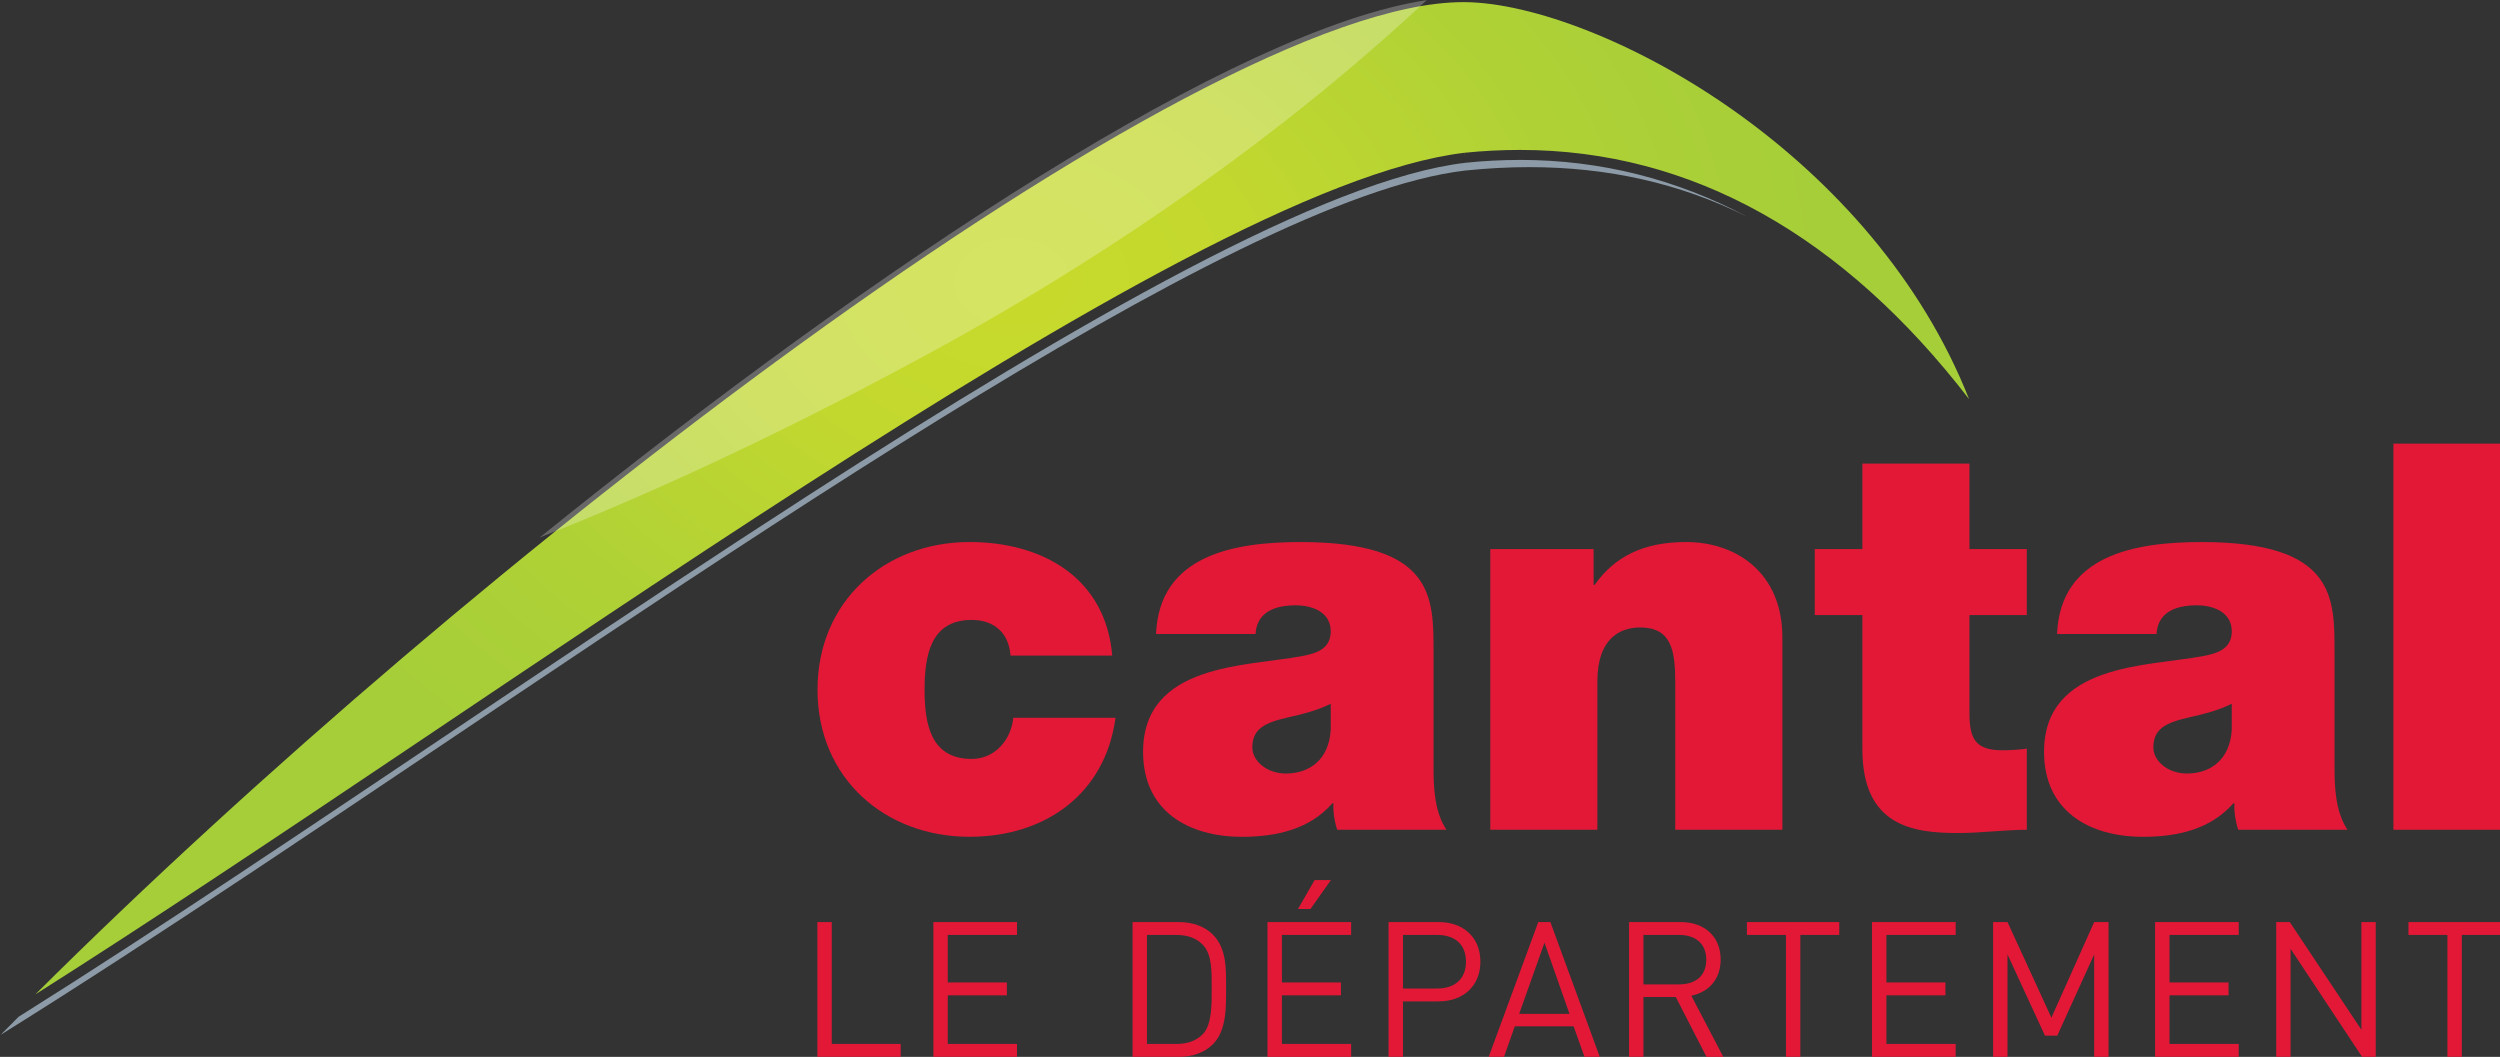 <?xml version="1.0" encoding="UTF-8" standalone="no"?>
<svg
   xmlns:dc="http://purl.org/dc/elements/1.1/"
   xmlns:cc="http://creativecommons.org/ns#"
   xmlns:rdf="http://www.w3.org/1999/02/22-rdf-syntax-ns#"
   xmlns:svg="http://www.w3.org/2000/svg"
   xmlns="http://www.w3.org/2000/svg"
   xmlns:xlink="http://www.w3.org/1999/xlink"
   viewBox="0 0 800 338.2"
   height="338.2"
   width="800"
   xml:space="preserve"
   version="1.1"
   id="svg2"><rect x="0" y="0" width="800" height="338.2" fill="#333333" stroke="none"/><defs
     id="defs6"><linearGradient
       id="linearGradient8252"><stop
         id="stop8254"
         offset="0"
         style="stop-color:#c8da2c;stop-opacity:1" /><stop
         style="stop-color:#c3d82e;stop-opacity:1"
         offset="0.278"
         id="stop8262" /><stop
         style="stop-color:#afd136;stop-opacity:1"
         offset="0.684"
         id="stop8260" /><stop
         id="stop8256"
         offset="1"
         style="stop-color:#a5ce39;stop-opacity:1" /></linearGradient><radialGradient
       gradientUnits="userSpaceOnUse"
       gradientTransform="matrix(1.056,0.003,0.002,-0.8,94.804,1032.142)"
       r="50.654"
       fy="71.448"
       fx="490.731"
       cy="71.448"
       cx="490.731"
       id="radialGradient8258"
       xlink:href="#linearGradient8252" /></defs><g
     transform="matrix(1.25,0,0,-1.25,0,338.2)"
     id="g10"><g
       transform="matrix(5.015,0,0,5.015,-2200.784,-106.172)"
       id="g8295"><path
         style="fill:#8c9ba7;fill-opacity:1;fill-rule:nonzero;stroke:none"
         d="m 645.533,968.666 c -1.139,0 -2.291,0.058 -3.455,0.18 -8.86,1.02 -24.604,10.033 -41.877,21.174 -11.82,7.616 -24.378,16.225 -36.025,23.955 -5.027,3.336 -9.885,6.51 -14.441,9.367 -0.385,0.385 -0.766,0.769 -1.145,1.152 5.077,-3.164 10.555,-6.743 16.236,-10.52 28.504,-18.945 62.214,-42.881 77.221,-44.631 1.389,-0.142 2.746,-0.217 4.08,-0.217 4.994,0 9.616,1.022 13.92,3.168 -4.523,-2.4 -9.37,-3.628 -14.514,-3.629 z"
         transform="matrix(0.8,0,0,-0.8,0,841.89)"
         id="path602" /><path
         style="fill:url(#radialGradient8258);fill-opacity:1"
         d="m 641.906,958.598 c -8.5,0 -24.696,9.065 -42.229,21.764 -16.766,12.134 -34.83,27.573 -48.871,41.549 14.819,-9.376 32.634,-21.854 49.047,-32.432 17.316,-11.146 33.017,-20.191 42.152,-21.271 l 0.037,0.318 -0.031,-0.318 c 1.188,-0.122 2.358,-0.18 3.52,-0.18 11,-0.005 20.67,5.521 28.664,15.902 -3.058,-7.739 -8.703,-13.868 -14.66,-18.16 -6.464,-4.661 -13.309,-7.138 -17.5,-7.172 l -0.102,0 -0.027,0 z"
         id="path8222"
         transform="matrix(0.8,0,0,-0.8,0,841.89)" /><path
         style="fill:#ffffff;fill-opacity:0.258;fill-rule:nonzero;stroke:none"
         d="m 639.584,958.469 c -12.121,1.834 -34.712,16.613 -56.596,34.289 0.333,-0.131 0.67,-0.267 1.004,-0.4 0.05,-0.04 0.096,-0.076 0.145,-0.115 l 0,0.002 c -0.048,0.038 -0.095,0.074 -0.145,0.113 0.05,-0.02 0.098,-0.039 0.148,-0.059 0.258,-0.104 0.51,-0.207 0.768,-0.312 -0.005,-0.116 -0.009,-0.232 -0.014,-0.35 -0.251,0.201 -0.504,0.403 -0.756,0.605 0.252,-0.202 0.505,-0.406 0.756,-0.607 0.256,-0.205 0.511,-0.408 0.768,-0.613 0.263,-0.207 0.523,-0.416 0.785,-0.623 0.134,-0.106 0.267,-0.211 0.4,-0.316 -0.134,0.106 -0.267,0.213 -0.4,0.318 -0.261,0.206 -0.523,0.412 -0.785,0.621 -0.258,0.204 -0.511,0.41 -0.768,0.615 0.005,0.116 0.011,0.234 0.016,0.352 0.255,-0.104 0.513,-0.21 0.77,-0.316 -0.003,-0.082 -0.005,-0.164 -0.008,-0.246 0.003,0.082 0.007,0.165 0.01,0.246 0.259,-0.106 0.515,-0.215 0.775,-0.324 0.26,-0.109 0.519,-0.216 0.779,-0.326 0,0 0,-0.002 0,-0.002 0.261,-0.11 0.522,-0.221 0.783,-0.334 -0.001,-0.525 0.014,-1.046 0.047,-1.562 0,0 0.002,0 0.002,0 -0.034,0.517 -0.05,1.038 -0.049,1.562 0,0 0,0.002 0,0.002 0.263,-0.113 0.523,-0.225 0.787,-0.34 0.265,-0.114 0.53,-0.229 0.793,-0.346 0,0 0,-0.002 0,-0.002 0.268,-0.117 0.534,-0.233 0.799,-0.352 0.27,-0.12 0.539,-0.24 0.809,-0.361 0.273,-0.122 0.544,-0.245 0.816,-0.369 0.275,-0.125 0.552,-0.251 0.828,-0.377 0.279,-0.129 0.559,-0.257 0.84,-0.389 0.285,-0.133 0.57,-0.265 0.855,-0.4 0.291,-0.136 0.584,-0.277 0.875,-0.414 0,0 0.002,0 0.002,0 0,0 0,-0.002 0,-0.002 0.299,-0.142 0.601,-0.284 0.9,-0.428 0.311,-0.15 0.62,-0.3 0.934,-0.451 0.326,-0.159 0.65,-0.319 0.977,-0.479 0.346,-0.17 0.692,-0.341 1.039,-0.514 0,0 0,0.002 0,0.002 0.374,-0.186 0.754,-0.378 1.129,-0.566 0.426,-0.215 0.852,-0.43 1.279,-0.648 0.532,-0.271 1.063,-0.543 1.596,-0.82 1.449,-0.752 2.905,-1.526 4.363,-2.316 0.852,-0.462 1.695,-0.928 2.533,-1.4 0,0 0.002,0 0.002,0 0.516,-0.29 1.03,-0.585 1.539,-0.879 0.411,-0.237 0.823,-0.478 1.23,-0.717 0.361,-0.212 0.721,-0.425 1.08,-0.639 -0.782,-0.142 -1.59,-0.219 -2.412,-0.219 0.823,0 1.63,0.074 2.412,0.217 0.329,-0.196 0.653,-0.391 0.98,-0.59 0.309,-0.186 0.617,-0.374 0.922,-0.562 0.291,-0.18 0.583,-0.362 0.873,-0.543 0.281,-0.176 0.561,-0.351 0.84,-0.527 0,0 0.002,0 0.002,0 0.271,-0.172 0.54,-0.343 0.809,-0.516 0,0 0.002,0 0.002,0 0.263,-0.169 0.528,-0.339 0.789,-0.508 0,0 -0.002,-0.002 -0.002,-0.002 0.258,-0.166 0.513,-0.333 0.77,-0.5 -0.295,-0.147 -0.595,-0.288 -0.898,-0.42 0.304,0.132 0.603,0.271 0.898,0.418 0.253,-0.165 0.503,-0.329 0.754,-0.496 0.247,-0.165 0.493,-0.327 0.738,-0.492 -0.539,-0.299 -1.093,-0.574 -1.66,-0.824 0.567,0.25 1.121,0.524 1.66,0.822 0.242,-0.164 0.485,-0.326 0.727,-0.49 -0.34,-0.197 -0.694,-0.371 -1.045,-0.549 0.351,0.178 0.705,0.35 1.045,0.547 0.24,-0.162 0.478,-0.325 0.717,-0.488 0,0 0.002,0 0.002,0 0.236,-0.162 0.473,-0.328 0.705,-0.49 0.235,-0.163 0.466,-0.324 0.697,-0.486 -0.463,-0.298 -0.937,-0.582 -1.422,-0.848 -0.969,-0.532 -1.978,-0.998 -3.023,-1.391 1.045,0.393 2.054,0.859 3.023,1.391 0.485,0.266 0.958,0.547 1.422,0.846 0.231,-0.163 0.463,-0.326 0.691,-0.488 0.229,-0.163 0.455,-0.326 0.682,-0.488 0.226,-0.163 0.452,-0.325 0.676,-0.488 0,0 0.002,0 0.002,0 0.226,-0.163 0.447,-0.329 0.672,-0.492 0.219,-0.162 0.441,-0.327 0.66,-0.49 0,0 0.002,0 0.002,0 0.221,-0.165 0.436,-0.328 0.656,-0.494 0,0 0.002,0 0.002,0 0.217,-0.164 0.435,-0.329 0.652,-0.494 0.217,-0.166 0.431,-0.33 0.646,-0.496 0.214,-0.165 0.428,-0.332 0.641,-0.498 0,0 0.002,0.002 0.002,0.002 0.214,-0.166 0.426,-0.334 0.639,-0.5 -0.614,-0.481 -1.247,-0.94 -1.896,-1.375 0.65,0.435 1.282,0.892 1.896,1.373 0.212,-0.168 0.423,-0.334 0.633,-0.502 0.21,-0.168 0.421,-0.336 0.629,-0.504 0.211,-0.17 0.418,-0.338 0.625,-0.508 0,0 0.002,0 0.002,0 0.207,-0.168 0.412,-0.339 0.615,-0.508 0,0 0.002,0 0.002,0 0.207,-0.17 0.413,-0.34 0.615,-0.512 0.205,-0.171 0.41,-0.342 0.611,-0.514 0,0 0.002,0 0.002,0 0.203,-0.172 0.404,-0.344 0.605,-0.516 0,0 0.002,0 0.002,0 0.203,-0.172 0.404,-0.348 0.604,-0.521 0.203,-0.175 0.4,-0.346 0.6,-0.521 0.2,-0.175 0.397,-0.351 0.596,-0.525 0,0 0.002,0 0.002,0 0.196,-0.174 0.394,-0.355 0.59,-0.529 0,0 0.002,0 0.002,0 0.196,-0.177 0.393,-0.354 0.586,-0.531 0.196,-0.179 0.39,-0.356 0.584,-0.535 3.8e-4,3.2e-4 0.002,-3.3e-4 0.002,0 0.096,-0.09 0.19,-0.177 0.287,-0.266 0.139,-0.129 0.279,-0.26 0.418,-0.389 z m -0.91,0.48 c -0.316,0.062 -0.639,0.134 -0.967,0.213 0,0 -0.002,0 -0.002,0 0,0 0,-0.002 0,-0.002 0.328,-0.079 0.652,-0.149 0.969,-0.211 z m -1.912,0.453 c 0.219,0.177 0.433,0.36 0.648,0.541 -0.215,-0.181 -0.431,-0.362 -0.65,-0.539 -0.304,0.083 -0.612,0.173 -0.926,0.268 0.314,-0.096 0.623,-0.186 0.928,-0.27 z m -8.828,3.428 c -0.285,0.135 -0.57,0.273 -0.857,0.414 -0.285,0.139 -0.569,0.28 -0.857,0.424 0.287,-0.144 0.574,-0.287 0.857,-0.426 0.289,-0.14 0.574,-0.277 0.857,-0.412 z m -5.158,2.641 c 0.439,0.195 0.87,0.404 1.297,0.621 -0.427,-0.217 -0.859,-0.424 -1.299,-0.619 0,0 0.002,-0.002 0.002,-0.002 z m -11.162,7.074 c 0.68,0 1.352,0.038 2.014,0.111 -0.661,-0.073 -1.333,-0.111 -2.014,-0.111 z m -1.959,0.896 c -0.525,0.348 -1.05,0.699 -1.58,1.055 -10e-4,2.7e-4 -0.003,-2.7e-4 -0.004,0 0.531,-0.356 1.056,-0.707 1.584,-1.055 z m 1.957,1.463 c -0.114,0 -0.227,10e-4 -0.342,0.004 -0.473,0.01 -0.943,0.041 -1.404,0.092 0.462,-0.051 0.931,-0.083 1.404,-0.094 0.114,-10e-4 0.228,-0.002 0.342,-0.002 z m -0.291,2.361 c -1.363,0.029 -2.672,0.261 -3.902,0.666 1.23,-0.405 2.54,-0.637 3.902,-0.666 z m -7.945,0.895 c -0.649,0.43 -1.263,0.909 -1.836,1.432 0.573,-0.523 1.187,-1.002 1.836,-1.432 z m 1.965,0.668 c -0.464,0.247 -0.915,0.513 -1.344,0.811 0.429,-0.297 0.88,-0.564 1.344,-0.811 z m -10.549,5.135 c 0,0 0,0.002 0,0.002 -0.218,0.163 -0.437,0.326 -0.654,0.49 0.218,-0.164 0.437,-0.328 0.654,-0.492 z"
         transform="matrix(0.8,0,0,-0.8,0,841.89)"
         id="path754" /></g><g
       transform="matrix(5.015,0,0,5.015,-2200.784,-106.172)"
       id="g8300"><g
         id="g8280"><path
           id="path576"
           style="fill:#e31837;fill-opacity:1;fill-rule:nonzero;stroke:none"
           d="m 480.565,21.173 0,6.879 0.734,0 0,-6.221 3.517,0 0,-0.658 -4.251,0 z" /><path
           id="path578"
           style="fill:#e31837;fill-opacity:1;fill-rule:nonzero;stroke:none"
           d="m 486.487,21.173 0,6.879 4.268,0 0,-0.657 -3.534,0 0,-2.425 3.016,0 0,-0.656 -3.016,0 0,-2.483 3.534,0 0,-0.658 -4.268,0 z" /><path
           id="path580"
           style="fill:#e31837;fill-opacity:1;fill-rule:nonzero;stroke:none"
           d="m 500.242,26.892 c -0.36,0.368 -0.824,0.503 -1.356,0.503 l -1.497,0 0,-5.564 1.497,0 c 0.532,0 0.996,0.135 1.356,0.502 0.471,0.493 0.452,1.517 0.452,2.357 0,0.84 0.019,1.709 -0.452,2.202 m 0.509,-5.081 c -0.414,-0.415 -1.023,-0.638 -1.739,-0.638 l -2.357,0 0,6.879 2.357,0 c 0.716,0 1.325,-0.223 1.739,-0.637 0.714,-0.715 0.676,-1.768 0.676,-2.725 0,-0.957 0.038,-2.165 -0.676,-2.879" /><path
           id="path582"
           style="fill:#e31837;fill-opacity:1;fill-rule:nonzero;stroke:none"
           d="m 505.735,28.719 -0.637,0 0.849,1.476 0.831,0 -1.043,-1.476 z m -2.193,-7.547 0,6.88 4.269,0 0,-0.657 -3.533,0 0,-2.425 3.013,0 0,-0.656 -3.013,0 0,-2.484 3.533,0 0,-0.658 -4.269,0 z" /><path
           id="path584"
           style="fill:#e31837;fill-opacity:1;fill-rule:nonzero;stroke:none"
           d="m 512.215,27.395 -1.757,0 0,-2.734 1.757,0 c 0.86,0 1.459,0.463 1.459,1.371 0,0.908 -0.599,1.363 -1.459,1.363 m 0.068,-3.391 -1.825,0 0,-2.831 -0.735,0 0,6.879 2.56,0 c 1.257,0 2.127,-0.781 2.127,-2.02 0,-1.236 -0.87,-2.028 -2.127,-2.028" /><path
           id="path586"
           style="fill:#e31837;fill-opacity:1;fill-rule:nonzero;stroke:none"
           d="m 517.681,26.998 -1.292,-3.632 2.569,0 -1.277,3.632 z m 2.04,-5.825 -0.552,1.556 -3.004,0 -0.55,-1.556 -0.781,0 2.531,6.879 0.617,0 2.521,-6.879 -0.782,0 z" /><path
           id="path588"
           style="fill:#e31837;fill-opacity:1;fill-rule:nonzero;stroke:none"
           d="m 524.568,27.395 -1.835,0 0,-2.523 1.835,0 c 0.801,0 1.372,0.418 1.372,1.257 0,0.84 -0.571,1.266 -1.372,1.266 m 1.382,-6.222 -1.566,3.053 -1.651,0 0,-3.053 -0.735,0 0,6.879 2.639,0 c 1.198,0 2.037,-0.724 2.037,-1.913 0,-1.005 -0.607,-1.662 -1.497,-1.846 l 1.631,-3.12 -0.858,0 z" /><path
           id="path590"
           style="fill:#e31837;fill-opacity:1;fill-rule:nonzero;stroke:none"
           d="m 530.741,27.395 0,-6.222 -0.734,0 0,6.222 -1.991,0 0,0.657 4.714,0 0,-0.657 -1.989,0 z" /><path
           id="path592"
           style="fill:#e31837;fill-opacity:1;fill-rule:nonzero;stroke:none"
           d="m 534.401,21.173 0,6.879 4.27,0 0,-0.657 -3.536,0 0,-2.425 3.014,0 0,-0.656 -3.014,0 0,-2.483 3.536,0 0,-0.658 -4.27,0 z" /><path
           id="path594"
           style="fill:#e31837;fill-opacity:1;fill-rule:nonzero;stroke:none"
           d="m 545.741,21.173 0,5.226 -1.883,-4.144 -0.629,0 -1.912,4.144 0,-5.226 -0.735,0 0,6.879 0.735,0 2.241,-4.88 2.183,4.88 0.734,0 0,-6.879 -0.734,0 z" /><path
           id="path596"
           style="fill:#e31837;fill-opacity:1;fill-rule:nonzero;stroke:none"
           d="m 548.851,21.173 0,6.879 4.269,0 0,-0.657 -3.534,0 0,-2.425 3.015,0 0,-0.656 -3.015,0 0,-2.483 3.534,0 0,-0.658 -4.269,0 z" /><path
           id="path598"
           style="fill:#e31837;fill-opacity:1;fill-rule:nonzero;stroke:none"
           d="m 559.417,21.173 -3.651,5.518 0,-5.518 -0.732,0 0,6.879 0.693,0 3.654,-5.497 0,5.497 0.733,0 0,-6.879 -0.697,0 z" /><path
           id="path600"
           style="fill:#e31837;fill-opacity:1;fill-rule:nonzero;stroke:none"
           d="m 564.508,27.395 0,-6.222 -0.734,0 0,6.222 -1.99,0 0,0.657 4.714,0 0,-0.657 -1.99,0 z" /></g><g
         id="g8272"><path
           id="path842"
           style="fill:#e31837;fill-opacity:1;fill-rule:nonzero;stroke:none"
           d="m 490.426,41.655 c -0.052,0.58 -0.247,1.046 -0.606,1.352 -0.331,0.303 -0.801,0.469 -1.38,0.469 -2.098,0 -2.403,-1.821 -2.403,-3.563 0,-1.739 0.305,-3.533 2.403,-3.533 1.186,0 2.014,0.968 2.126,2.1 l 5.218,0 c -0.525,-3.893 -3.59,-6.074 -7.454,-6.074 -4.307,0 -7.758,2.981 -7.758,7.507 0,4.529 3.451,7.539 7.758,7.539 3.753,0 6.956,-1.851 7.287,-5.797 l -5.191,0 z" /><path
           id="path844"
           style="fill:#e31837;fill-opacity:1;fill-rule:nonzero;stroke:none"
           d="m 506.77,39.196 c -0.66,-0.33 -1.406,-0.524 -2.153,-0.689 -1.214,-0.277 -1.849,-0.58 -1.849,-1.548 0,-0.662 0.718,-1.324 1.712,-1.324 1.242,0 2.207,0.745 2.29,2.238 l 0,1.323 z m 5.247,-3.23 c 0,-1.077 0.054,-2.291 0.66,-3.202 l -5.575,0 c -0.138,0.387 -0.221,0.967 -0.193,1.351 l -0.056,0 c -1.158,-1.323 -2.843,-1.71 -4.609,-1.71 -2.761,0 -5.053,1.326 -5.053,4.334 0,4.527 5.301,4.363 8.09,4.886 0.744,0.139 1.489,0.36 1.489,1.271 0,0.966 -0.911,1.326 -1.794,1.326 -1.682,0 -2.013,-0.857 -2.043,-1.465 l -5.08,0 c 0.166,4.03 3.976,4.694 7.372,4.694 6.846,0 6.792,-2.843 6.792,-5.605 l 0,-5.88 z" /><path
           id="path846"
           style="fill:#e31837;fill-opacity:1;fill-rule:nonzero;stroke:none"
           d="m 514.915,47.093 5.274,0 0,-1.823 0.055,0 c 1.022,1.435 2.483,2.182 4.665,2.182 2.569,0 4.915,-1.574 4.915,-4.858 l 0,-9.83 -5.467,0 0,7.51 c 0,1.656 -0.195,2.816 -1.794,2.816 -0.939,0 -2.182,-0.468 -2.182,-2.761 l 0,-7.565 -5.466,0 0,14.329 z" /><path
           id="path848"
           style="fill:#e31837;fill-opacity:1;fill-rule:nonzero;stroke:none"
           d="m 539.375,47.093 2.927,0 0,-3.368 -2.927,0 0,-4.997 c 0,-1.325 0.303,-1.906 1.682,-1.906 0.415,0 0.83,0.028 1.245,0.083 l 0,-4.141 c -1.105,0 -2.346,-0.166 -3.508,-0.166 -2.318,0 -4.885,0.358 -4.885,4.28 l 0,6.847 -2.431,0 0,3.368 2.431,0 0,4.362 5.466,0 0,-4.362 z" /><path
           id="path850"
           style="fill:#e31837;fill-opacity:1;fill-rule:nonzero;stroke:none"
           d="m 552.765,39.196 c -0.664,-0.33 -1.409,-0.524 -2.154,-0.689 -1.215,-0.277 -1.849,-0.58 -1.849,-1.548 0,-0.662 0.717,-1.324 1.711,-1.324 1.242,0 2.209,0.745 2.292,2.238 l 0,1.323 z m 5.245,-3.23 c 0,-1.077 0.056,-2.291 0.661,-3.202 l -5.574,0 c -0.138,0.387 -0.223,0.967 -0.194,1.351 l -0.056,0 c -1.16,-1.323 -2.843,-1.71 -4.611,-1.71 -2.759,0 -5.053,1.326 -5.053,4.334 0,4.527 5.301,4.363 8.092,4.886 0.744,0.139 1.49,0.36 1.49,1.271 0,0.966 -0.912,1.326 -1.796,1.326 -1.681,0 -2.015,-0.857 -2.043,-1.465 l -5.079,0 c 0.164,4.03 3.975,4.694 7.371,4.694 6.848,0 6.792,-2.843 6.792,-5.605 l 0,-5.88 z" /><path
           id="path852"
           style="fill:#e31837;fill-opacity:1;fill-rule:nonzero;stroke:none"
           d="m 561.017,32.764 5.469,0 0,19.711 -5.469,0 0,-19.711 z" /></g></g></g></svg>